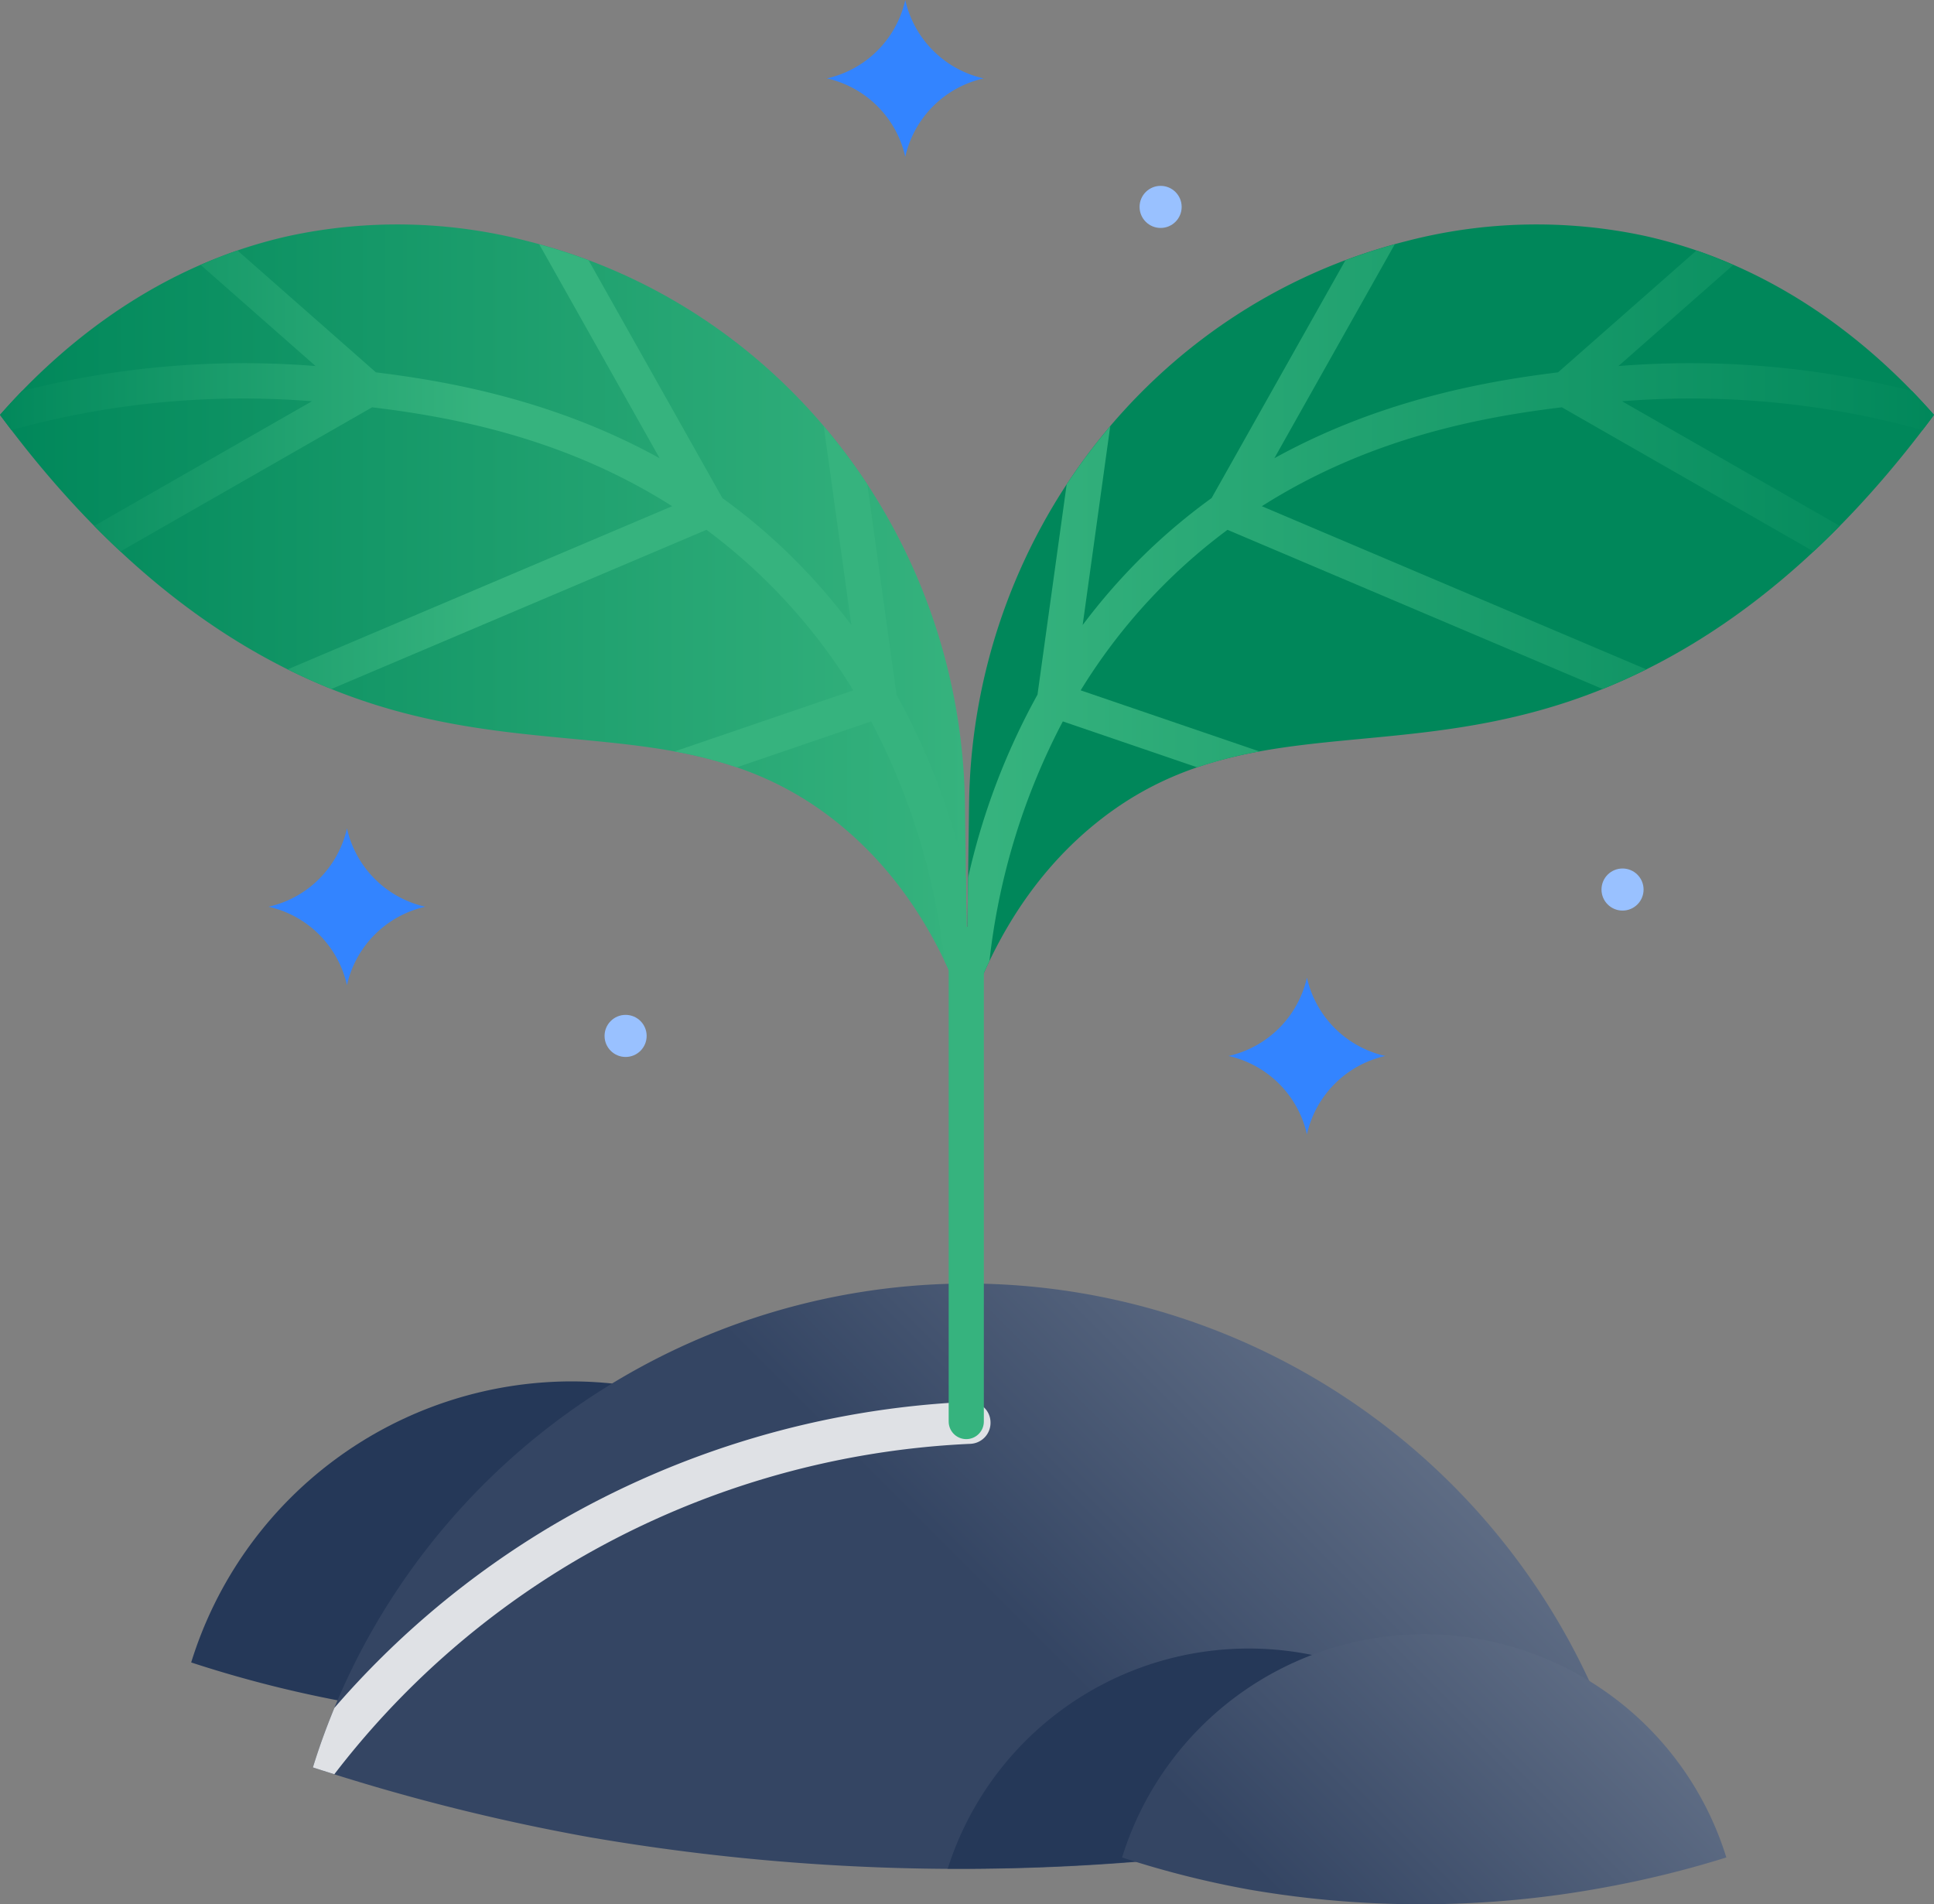 <svg xmlns="http://www.w3.org/2000/svg" xmlns:xlink="http://www.w3.org/1999/xlink" viewBox="0 0 224.906 221.418">
  <rect x="0" y="0" width="224.906" height="221.418" fill="#808080" stroke="none"/>
  <defs>
    <style>
      .cls-1 {
        isolation: isolate;
      }

      .cls-2 {
        fill: url(#linear-gradient);
      }

      .cls-3 {
        fill: url(#linear-gradient-2);
      }

      .cls-4 {
        fill: #253858;
      }

      .cls-5 {
        fill: url(#linear-gradient-3);
      }

      .cls-6 {
        fill: #dfe1e5;
        mix-blend-mode: multiply;
      }

      .cls-7 {
        fill: url(#linear-gradient-4);
      }

      .cls-8 {
        fill: url(#linear-gradient-5);
      }

      .cls-9 {
        fill: url(#linear-gradient-6);
      }

      .cls-10 {
        fill: #00875a;
        stroke: #36b37e;
        stroke-linecap: round;
        stroke-miterlimit: 10;
        stroke-width: 4.089px;
      }

      .cls-11 {
        fill: #3384ff;
      }

      .cls-12 {
        fill: #99c1ff;
      }

      .cls-13 {
        fill: url(#linear-gradient-7);
      }
    </style>
    <linearGradient id="linear-gradient" x1="112.367" y1="72.246" x2="224.906" y2="72.246" gradientUnits="userSpaceOnUse">
      <stop offset="0.115" stop-color="#00875a"/>
      <stop offset="1" stop-color="#00875a"/>
    </linearGradient>
    <linearGradient id="linear-gradient-2" x1="110.495" y1="73.406" x2="226.95" y2="73.406" gradientUnits="userSpaceOnUse">
      <stop offset="0.039" stop-color="#36b37e"/>
      <stop offset="1" stop-color="#00875a"/>
    </linearGradient>
    <linearGradient id="linear-gradient-3" x1="71.197" y1="240.325" x2="153.878" y2="157.644" gradientUnits="userSpaceOnUse">
      <stop offset="0.596" stop-color="#344563"/>
      <stop offset="1" stop-color="#5e6c84"/>
    </linearGradient>
    <linearGradient id="linear-gradient-4" x1="146.549" y1="232.045" x2="184.696" y2="193.898" gradientUnits="userSpaceOnUse">
      <stop offset="0.181" stop-color="#344563"/>
      <stop offset="1" stop-color="#5e6c84"/>
    </linearGradient>
    <linearGradient id="linear-gradient-5" y1="72.246" x2="112.539" y2="72.246" gradientUnits="userSpaceOnUse">
      <stop offset="0" stop-color="#00875a"/>
      <stop offset="1" stop-color="#36b37e"/>
    </linearGradient>
    <linearGradient id="linear-gradient-6" x1="-2.044" y1="73.406" x2="114.41" y2="73.406" gradientUnits="userSpaceOnUse">
      <stop offset="0" stop-color="#00875a"/>
      <stop offset="0.502" stop-color="#36b37e"/>
    </linearGradient>
    <linearGradient id="linear-gradient-7" x1="130.125" y1="27.383" x2="130.125" y2="27.383" gradientUnits="userSpaceOnUse">
      <stop offset="0" stop-color="#f4f5f7" stop-opacity="0.6"/>
      <stop offset="0.017" stop-color="#f4f5f7" stop-opacity="0.54"/>
      <stop offset="0.065" stop-color="#f4f5f7" stop-opacity="0.397"/>
      <stop offset="0.117" stop-color="#f4f5f7" stop-opacity="0.273"/>
      <stop offset="0.174" stop-color="#f4f5f7" stop-opacity="0.173"/>
      <stop offset="0.238" stop-color="#f4f5f7" stop-opacity="0.096"/>
      <stop offset="0.312" stop-color="#f4f5f7" stop-opacity="0.041"/>
      <stop offset="0.405" stop-color="#f4f5f7" stop-opacity="0.009"/>
      <stop offset="0.584" stop-color="#f4f5f7" stop-opacity="0"/>
      <stop offset="1" stop-color="#f4f5f7" stop-opacity="0.6"/>
    </linearGradient>
  </defs>
  <title>Growth Sprout</title>
  <g class="cls-1">
    <g id="Layer_2" data-name="Layer 2">
      <g id="Objects">
        <path id="_Path_" data-name="&lt;Path&gt;" class="cls-2" d="M112.367,118.399c2.282-6.719,6.548-15.786,15.083-22.68,15.809-12.77,32.782-7.19,53.731-13.745,12.13-3.796,27.985-12.409,43.725-33.733-5.684-6.481-16.933-17.14-33.729-20.832a60.097,60.097,0,0,0-27.654.636c-29.794,7.501-50.427,34.697-50.83,65.418Q112.53,105.931,112.367,118.399Z"/>
        <path class="cls-3" d="M223.577,50.007c.443-.58.886-1.167,1.329-1.767-.754-.86-1.614-1.797-2.564-2.778a104.558,104.558,0,0,0-34.133-2.898l13.358-11.758c-1.379-.601-2.796-1.173-4.278-1.681l-16.102,14.172c-8.535,1.044-20.805,3.255-32.991,9.986l13.974-24.83c.008-.013.011-.028.018-.042q-2.928.803-5.73,1.855l-15.56,27.648a69.515,69.515,0,0,0-8.245,6.997,70.58,70.58,0,0,0-6.75,7.769l3.208-23.122a68.574,68.574,0,0,0-5.068,6.768l-3.392,24.446a79.939,79.939,0,0,0-8.071,21.29q-.107,8.168-.214,16.335a60.481,60.481,0,0,1,2.697-6.648,78.393,78.393,0,0,1,8.534-27.864l15.629,5.34a50.395,50.395,0,0,1,7.24-1.847l-20.794-7.105a66.65,66.65,0,0,1,17.075-18.666l43.621,18.509c1.646-.662,3.343-1.419,5.082-2.284L146.74,58.862c12.55-7.978,25.587-10.375,34.889-11.501l29.274,16.76q1.516-1.417,3.045-2.968L188.632,46.659A100.689,100.689,0,0,1,223.577,50.007Z"/>
        <path class="cls-4" d="M66.463,160.628a46.374,46.374,0,0,0-44.23,32.682h0a139.256,139.256,0,0,0,18.675,4.712,147.751,147.751,0,0,0,51.821-.3,150.131,150.131,0,0,0,17.964-4.412h0A46.374,46.374,0,0,0,66.463,160.628Z"/>
        <path id="_Path_2" data-name="&lt;Path&gt;" class="cls-5" d="M112.537,149.248a79.84,79.84,0,0,0-76.149,56.268h0a239.752,239.752,0,0,0,32.153,8.112,254.378,254.378,0,0,0,89.218-.516,258.475,258.475,0,0,0,30.927-7.596h0A79.84,79.84,0,0,0,112.537,149.248Z"/>
        <path class="cls-6" d="M115.187,165.335a2.41,2.41,0,0,0-2.554-2.331,104.678,104.678,0,0,0-48.22,14.274,102.905,102.905,0,0,0-25.532,21.324c-.927,2.252-1.768,4.553-2.493,6.914h0c.816.267,1.655.53,2.492.794a98.283,98.283,0,0,1,28.017-24.821,99.778,99.778,0,0,1,45.958-13.601A2.445,2.445,0,0,0,115.187,165.335Z"/>
        <path class="cls-4" d="M157.759,213.113c7.008-1.271,13.276-2.708,18.647-4.096a36.737,36.737,0,0,0-66.197,8.273A261.497,261.497,0,0,0,157.759,213.113Z"/>
        <path class="cls-7" d="M165.623,190.025a36.836,36.836,0,0,0-35.133,25.961h0a110.615,110.615,0,0,0,14.834,3.743,117.363,117.363,0,0,0,41.163-.238,119.254,119.254,0,0,0,14.269-3.505h0A36.836,36.836,0,0,0,165.623,190.025Z"/>
        <path id="_Path_3" data-name="&lt;Path&gt;" class="cls-8" d="M112.539,118.399c-2.282-6.719-6.548-15.786-15.083-22.68-15.809-12.77-32.782-7.19-53.731-13.745C31.595,78.177,15.741,69.564,0,48.241c5.684-6.481,16.933-17.14,33.729-20.832a60.097,60.097,0,0,1,27.654.636c29.794,7.501,50.427,34.697,50.83,65.418Q112.376,105.931,112.539,118.399Z"/>
        <path class="cls-9" d="M100.862,56.327a68.574,68.574,0,0,0-5.068-6.768l3.208,23.122a70.58,70.58,0,0,0-6.75-7.769,69.515,69.515,0,0,0-8.245-6.997l-15.56-27.648q-2.801-1.051-5.73-1.855c.007.013.011.028.018.042l13.974,24.83c-12.185-6.731-24.456-8.941-32.991-9.986L27.616,29.126c-1.482.508-2.899,1.08-4.278,1.681L36.697,42.565A104.558,104.558,0,0,0,2.564,45.462c-.95.981-1.81,1.918-2.564,2.778.443.6.886,1.187,1.329,1.767a100.689,100.689,0,0,1,34.945-3.349L10.957,61.153q1.528,1.553,3.045,2.968l29.274-16.76c9.302,1.126,22.339,3.523,34.889,11.501L33.455,77.833c1.74.865,3.436,1.622,5.082,2.284L82.159,61.608A66.65,66.65,0,0,1,99.234,80.275L78.44,87.38a50.395,50.395,0,0,1,7.24,1.847l15.629-5.34a78.393,78.393,0,0,1,8.534,27.864,60.481,60.481,0,0,1,2.697,6.648q-.107-8.168-.214-16.335a79.939,79.939,0,0,0-8.071-21.29Z"/>
        <line class="cls-10" x1="112.367" y1="165.297" x2="112.367" y2="109.813"/>
        <path class="cls-11" d="M40.348,96.318h0a12.046,12.046,0,0,0,9.117,9.117h0a12.046,12.046,0,0,0-9.117,9.117h0a12.046,12.046,0,0,0-9.117-9.117h0a12.046,12.046,0,0,0,9.117-9.117Z"/>
        <path class="cls-11" d="M151.983,113.671h0a12.046,12.046,0,0,0,9.117,9.117h0a12.046,12.046,0,0,0-9.117,9.117h0a12.046,12.046,0,0,0-9.117-9.117h0a12.046,12.046,0,0,0,9.117-9.117Z"/>
        <path class="cls-11" d="M105.275,0h0a12.046,12.046,0,0,0,9.117,9.117h0a12.046,12.046,0,0,0-9.117,9.117h0a12.046,12.046,0,0,0-9.117-9.117h0A12.046,12.046,0,0,0,105.275,0Z"/>
        <circle class="cls-12" cx="72.752" cy="120.457" r="2.447"/>
        <circle class="cls-12" cx="188.686" cy="103.436" r="2.447"/>
        <circle class="cls-12" cx="134.969" cy="24.059" r="2.447"/>
        <path class="cls-13" d="M130.125,27.383"/>
      </g>
    </g>
  </g>
</svg>
